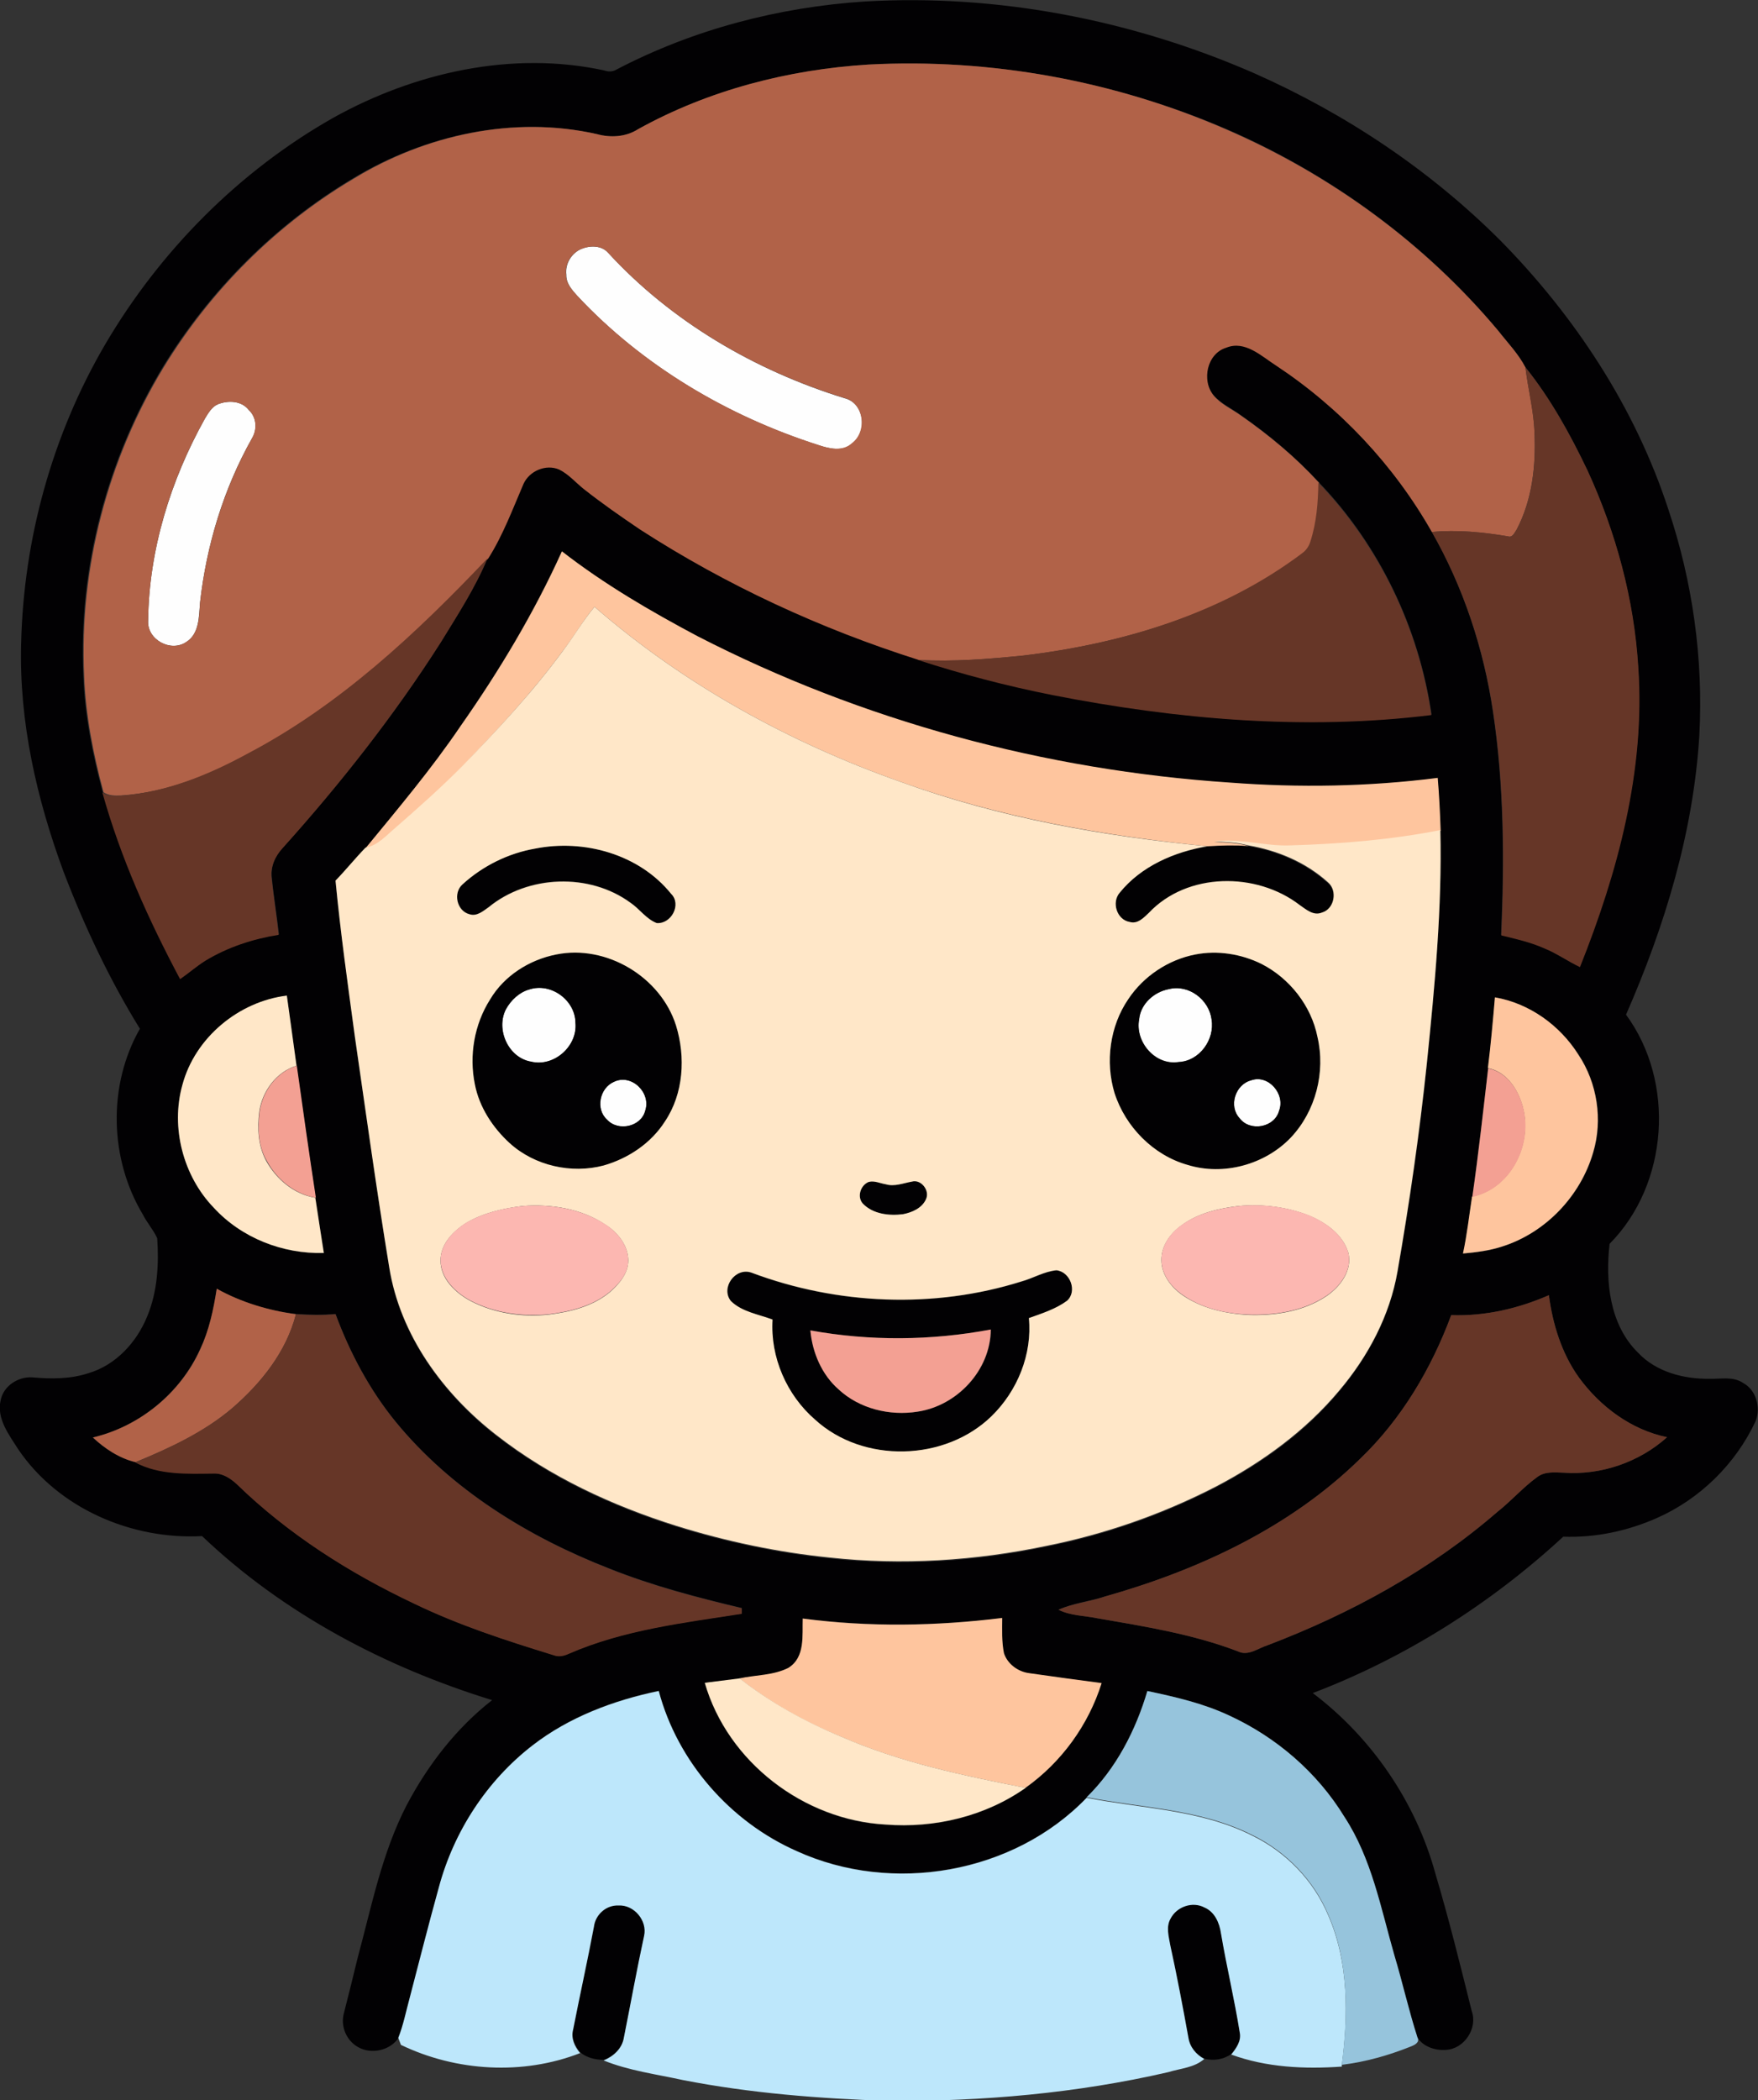 <?xml version="1.0" encoding="iso-8859-1"?>
<!-- Generator: Adobe Illustrator 19.2.0, SVG Export Plug-In . SVG Version: 6.00 Build 0)  -->
<svg version="1.1" id="Layer_1" xmlns="http://www.w3.org/2000/svg" xmlns:xlink="http://www.w3.org/1999/xlink" x="0px" y="0px"
	 viewBox="0 0 599.4 715.8" enable-background="new 0 0 599.4 715.8" xml:space="preserve">
<rect x="0" y="0" width="599.4" height="715.8" fill="#333333" stroke="none"/>
<path fill="#FEFEFE" d="M198.3,84.8c3-1.2,6.8-1.2,9.1,1.4c21.6,23.5,50.1,40.1,80.5,49.5c6.8,1.6,8,11.4,2.7,15.4
	c-3.2,3-7.9,1.8-11.6,0.6c-30.9-9.9-59.9-27-82.1-50.8c-1.8-2-3.9-4.3-3.8-7.2C192.6,89.9,194.9,86.2,198.3,84.8z"/>
<path fill="#FEFEFE" d="M74.2,137.8c3.5-1.4,8.1-1.3,10.6,1.9c2.7,2.5,3,6.6,1.1,9.7c-9.7,17.2-15.5,36.4-17.7,56
	c-0.4,4.7-0.2,10.6-4.7,13.4c-5.3,3.6-13.4-0.8-13-7.3c0.3-24.2,7.7-47.9,19.4-68.9C71,140.8,72.2,138.7,74.2,137.8z"/>
<path fill="#FEFEFE" d="M180.5,337.2c7.4-2.4,15.6,3.7,15.7,11.4c0.8,8-7.3,15.1-15.1,13.3c-7.8-1.3-12.2-11-8.6-17.9
	C174.2,340.9,177.1,338.2,180.5,337.2z"/>
<path fill="#FEFEFE" d="M398.5,337.1c6.8-1.8,13.7,3.6,14.6,10.3c1.2,6.8-4.1,14.2-11.2,14.5c-8,1.3-15-6.9-13.5-14.6
	C388.9,342.1,393.5,338.1,398.5,337.1z"/>
<path fill="#FEFEFE" d="M426.5,368.2c5.9-2.2,11.8,4.7,9.7,10.3c-1.5,5.8-10,7.3-13.5,2.6C418.8,376.9,421.2,369.6,426.5,368.2z"/>
<path fill="#FEFEFE" d="M209.3,368.7c6-3,12.7,3.7,10.7,9.8c-1.4,5.5-9.3,7.3-13,3.1C203,378,204.5,370.8,209.3,368.7z"/>
<g>
	<g>
		<path fill="#020103" d="M210.2,23.7C236.4,10,265.6,2.4,295,0.5c45.3-2.6,91,6.3,132.5,24.4c31.2,13.8,60,33,84.1,57.1
			c25.4,25.8,45.9,56.9,57.2,91.5c8.3,24.7,12,51,10.6,77.1c-2,33-11.8,65.1-25,95.2c16.9,23,14.5,57.8-5.6,78.1
			c-1.5,12.8,0,27.6,9.7,37.1c6.2,6.6,15.6,9,24.4,8.9c3.8,0.1,8-0.9,11.4,1.4c4.5,2.4,6.1,8.4,4.3,13c-6.8,14.6-19,26.6-33.8,33.1
			c-10,4.4-20.9,6.7-31.8,6.3c-24.8,22.9-53.9,41.3-85.4,53.3c20.1,15.2,35.1,37.1,41.8,61.5c4.6,15.5,8.5,31.2,12.4,46.9
			c2.1,5.9-2.6,12.9-8.8,13.2c-3.6,0.3-7.8-1.1-9.7-4.2c-3-9.3-5.1-18.8-7.9-28.1c-4.6-16-7.8-33-17-47.1
			c-9.2-15.2-23.2-27.2-39.4-34.6c-8.8-4.2-18.4-6.3-27.8-8.3c-4,13.4-10.7,26.3-20.7,36.3c-24.9,25.9-66.3,33-98.8,18.2
			c-22.8-10-40.7-30.5-47.1-54.6c-15.4,3.2-30.6,8.9-43.1,18.6c-15.5,12-26.8,29.4-31.7,48.3c-3.5,12.6-6.7,25.2-10,37.9
			c-1.2,4.5-2.1,9-3.8,13.3c-2.8,4.5-9.4,6-14,3.3c-3.9-2.2-5.9-7-4.8-11.3c1.6-6.3,3.2-12.6,4.7-18.9c4.8-17.7,8.3-35.9,16.8-52.3
			c7.2-13.6,16.9-26.2,29.1-35.7c-36.4-11.2-71.2-29.5-98.9-55.9c-24,1.3-49-9.4-62.7-29.6c-3.1-4.9-7.4-10.4-6-16.6
			c0.9-4.9,5.9-8.2,10.8-7.9C17.4,470,24,470,30.1,468c9.3-2.7,16.5-10.5,20.1-19.4c3.5-8.4,4-17.7,3.4-26.6
			c-1.3-2.9-3.5-5.3-4.9-8.1c-11.4-19-12-44-1-63.3c-10.5-17-19-35.1-26.1-53.7c-9.1-24.7-15.1-50.9-14.4-77.4
			c0.8-35.7,10.6-71.3,28.7-102.2c18.7-31.8,45.6-59,77.8-77.2c27.7-15.4,60.9-22.9,92.3-16.1C207.4,24.5,208.9,24.5,210.2,23.7z
			 M296.1,22c-27.3,1.7-54.5,8.7-78.5,22c-4.2,2.7-9.4,3-14.1,1.7c-28.4-6.4-58.5,0.2-83.2,15.1c-26.4,15.7-48.8,38.1-64.8,64.3
			c-19,31.4-28.8,68.4-27.1,105.1c0.5,13.5,3.1,26.7,6.6,39.7c6.2,22.2,15.8,43.3,26.5,63.6c2.9-2,5.5-4.3,8.5-6.2
			c7.6-4.6,16.3-7.4,25.1-8.9c-0.7-6.4-1.8-12.8-2.4-19.2c-0.5-3.9,1.1-7.6,3.8-10.4c19.7-22,38.1-45.2,53.9-70.1
			c5.7-9.3,11.7-18.5,15.9-28.6c5-7.9,8.3-16.8,12-25.4c2-4.4,7.6-6.8,12.1-4.9c3.3,1.5,5.7,4.4,8.5,6.7c6.2,4.9,12.6,9.4,19.2,13.8
			c29.4,18.9,61.5,33.8,94.9,44.4c15,5,30.4,8.9,46,12c42.4,8.4,86.1,12.2,129.1,6.8c-4.3-29.5-17.8-57.7-38.5-79.2
			c-7.9-8.6-16.9-16.1-26.5-22.8c-3.1-2.3-6.8-3.9-9.4-6.9c-4.2-5.1-2.3-14.2,4.3-16.3c6.4-2.5,12,2.9,17,6.1
			c21.8,14.4,40.2,33.9,53.1,56.7c10.8,18.9,17.7,39.8,20.9,61.3c3.8,25.2,3.9,50.8,2.8,76.2c4.9,1.2,9.9,2.3,14.6,4.4
			c4.2,1.8,8,4.5,12.2,6.4c12.9-32.3,22.3-67,19.9-102.1c-1.4-23.2-7.6-46-17.3-67.1c-5.9-12.4-12.6-24.5-21.2-35.2
			c-2.4-4.6-6.1-8.4-9.3-12.5c-24.9-29.7-57-53.1-92.5-68.5C380,27.6,337.8,19.8,296.1,22z M157,247.5
			c-9.9,14.6-21.3,28.1-32.4,41.7c-3.5,3.6-6.7,7.5-10.2,11.2c1.7,17.8,4.3,35.5,6.6,53.2c3.8,26.2,7.5,52.4,11.7,78.5
			c3.7,23.1,18.4,43.2,36.6,57.3c18.2,14.2,39.4,24,61.3,30.9c17,5.3,34.6,9,52.3,10.8c24.7,2.7,49.7,1.1,74-4
			c20-4,39.4-10.8,57.5-20.1c15.9-8.3,30.8-19,42.3-32.9c9.8-11.7,17.2-25.6,19.8-40.6c4.1-23.5,7.6-47.1,10-70.9
			c2.7-26.4,5.2-52.9,4.6-79.4c-0.2-6-0.4-12-1-18c-23.5,3-47.3,3.5-70.9,1.6c-63-4.2-125.3-21-181.5-49.9
			c-16-8.6-31.8-17.8-46.2-28.9C182.1,208.9,170.1,228.7,157,247.5z M62.2,369.7c-4.1,14.5,0.3,31,10.7,41.9
			c9.5,10.3,23.6,15.9,37.6,15.5c-1.1-6.3-2-12.6-2.9-18.8c-2.2-15-4.4-30-6.5-45c-1.1-8-2.1-15.9-3.3-23.9
			C81.4,341.4,66.6,353.7,62.2,369.7z M509.7,339.9c-0.6,8-1.4,16.1-2.3,24.1c-1.7,14.6-3.3,29.2-5.4,43.8c-1.1,6.4-1.8,13-3.1,19.4
			c4.5-0.4,9.1-0.9,13.4-2.4c14.8-4.7,26.7-17.3,31-32.1c3.3-11.1,1.3-23.6-5-33.2C531.8,349.5,521.4,342,509.7,339.9z M73.9,439.2
			c-1.1,7-2.5,14.1-5.7,20.6c-6.7,14.9-20.7,26.4-36.6,30.1c4.1,3.8,9.1,7.1,14.5,8.4c8.2,4.3,17.9,3.8,26.9,3.8
			c3,0,5.6,1.8,7.8,3.7c17.5,17,38.4,30.2,60.3,40.6c15.2,7.4,31.4,12.7,47.6,17.6c1.8,0.7,3.6,0.3,5.3-0.5
			c18.6-8.1,39-10.5,58.9-13.6c0-0.5,0-1.4,0-1.9c-15.2-3.6-30.4-7.6-45-13.4c-27.7-10.8-54-26.9-73-50.1
			c-8.9-10.9-15.6-23.5-20.5-36.7c-4.5,0.4-9,0.3-13.5,0C91.5,446.7,82.2,443.9,73.9,439.2z M494.8,448.2c-6.8,18.3-17,35.5-31.1,49
			c-23.9,23.4-55.1,37.9-87,46.9c-5.2,1.7-10.8,2.2-15.8,4.5c4.1,2,8.8,2,13.2,2.9c16.2,2.8,32.6,5.4,48,11.3
			c3.5,1.7,6.9-1.1,10.1-2.1c28.4-10.8,55.4-25.5,78.4-45.5c4.7-3.7,8.6-8.3,13.5-11.8c2.6-2,6-1.6,9.1-1.5
			c12.7,0.9,25.8-3.6,35.2-12.1c-12.2-2.5-22.8-10.4-30.1-20.4c-5.8-8.2-8.9-18.1-10.2-28C517.6,446,506.2,448.6,494.8,448.2z
			 M273.7,551.6c-0.2,5.8,0.9,13.2-4.8,16.9c-5.1,2.6-11.2,2.4-16.7,3.6c-4,0.5-7.9,1-11.9,1.5c7.8,27,33.8,46.8,61.6,48.3
			c16.7,1.3,34-2.8,47.7-12.5c12.2-8.7,21.5-21.4,26-35.7c-8.3-1.1-16.5-2.3-24.8-3.4c-3.8-0.5-7.4-3.1-8.5-6.8
			c-0.9-3.9-0.6-8-0.6-12C319.1,554.1,296.3,554.5,273.7,551.6z"/>
	</g>
	<path fill="#020103" d="M182.5,289.2c16.6-3.3,35.4,1.9,46.3,15.3c3.7,3.7,0,10.4-4.9,10c-3.6-1.4-5.8-4.8-8.9-6.9
		c-14.1-10.3-35-9.5-48.4,1.5c-1.9,1.4-4,3.2-6.5,2.4c-4.3-1.1-5.7-7.3-2.4-10.2C164.6,295.1,173.3,290.7,182.5,289.2z"/>
	<path fill="#020103" d="M381.7,304.3c7.3-9.1,18.6-13.9,29.9-15.8c4.6-0.3,9.3-0.5,14-0.1c10,1.6,19.6,5.8,27.2,12.6
		c3.4,2.8,2.2,9.1-2.1,10.3c-2.9,1.2-5.4-1.1-7.6-2.6c-14.7-11.4-38.3-11.2-51.4,2.7c-1.8,1.7-3.8,3.9-6.5,3.1
		C380.8,313.6,378.8,307.6,381.7,304.3z"/>
	<g>
		<path fill="#020103" d="M189.6,325.3c17.2-3.6,35.7,7.6,40.9,24.3c3.3,10.7,2.6,23.2-3.8,32.7c-4.7,7.4-12.5,12.6-20.9,15
			c-11,2.8-23.5,0.1-32-7.6c-5.9-5.3-10.4-12.3-11.9-20.1c-2-9.8-0.2-20.4,5.2-28.9C171.9,332.6,180.5,327.1,189.6,325.3z
			 M180.5,337.2c-3.5,0.9-6.3,3.6-8,6.7c-3.5,6.9,0.8,16.6,8.6,17.9c7.8,1.9,15.9-5.3,15.1-13.3
			C196.2,340.9,187.9,334.8,180.5,337.2z M209.3,368.7c-4.9,2.1-6.4,9.3-2.3,12.9c3.8,4.1,11.7,2.4,13-3.1
			C222.1,372.4,215.3,365.8,209.3,368.7z"/>
	</g>
	<g>
		<path fill="#020103" d="M407.5,325.3c7.6-1.5,15.7-0.2,22.6,3.2c9.7,4.9,17,14.3,19.1,24.9c2.8,12-0.6,25.3-9.1,34.3
			c-8.9,9.2-23,13.1-35.2,9.3c-11.7-3.3-21.2-13-24.9-24.5c-3.2-10.7-1.6-22.8,4.7-32C389.9,332.6,398.3,327,407.5,325.3z
			 M398.5,337.1c-5,0.9-9.6,5-10.1,10.3c-1.5,7.7,5.5,15.9,13.5,14.6c7.1-0.4,12.3-7.7,11.2-14.5
			C412.3,340.7,405.3,335.4,398.5,337.1z M426.5,368.2c-5.3,1.4-7.7,8.8-3.9,12.9c3.6,4.7,12,3.2,13.5-2.6
			C438.3,372.8,432.4,366,426.5,368.2z"/>
	</g>
	<path fill="#020103" d="M296.2,402.8c1.9-0.5,3.9,0.5,5.8,0.8c3,0.9,6-0.4,8.9-0.9c3.1-0.8,6.1,3,4.9,5.8c-1.3,3.2-4.8,4.7-7.9,5.3
		c-4.7,0.6-10.2,0-13.7-3.6C292.1,407.9,293.4,403.9,296.2,402.8z"/>
	<g>
		<path fill="#020103" d="M249.2,443.4c-3.6-4.5,1.5-11.6,7-9.6c29.2,11,62.2,12.3,92.1,3c4-1.1,7.7-3.4,11.9-3.8
			c4.7,0.4,7.3,7.1,3.6,10.4c-3.9,2.8-8.6,4.3-13,5.9c1.2,12.3-3.9,24.8-12.7,33.4c-15.9,15.4-43.8,16.2-60.2,1.2
			c-9.7-8.4-15.3-21.3-14.5-34.1C258.6,447.9,252.9,447.1,249.2,443.4z M276.3,453.4c0.6,7.6,3.9,15.1,9.7,20.1
			c7.1,6.6,17.4,9.1,26.9,7.6c13.5-2,24.9-14.1,25-28C317.6,456.9,296.7,457.1,276.3,453.4z"/>
	</g>
	<path fill="#020103" d="M202.6,656.4c0.6-4.1,4.3-7.4,8.4-7.2c5.3-0.3,9.9,5.2,8.7,10.4c-2.5,11.5-4.5,23.2-6.9,34.7
		c-0.6,3.7-3.6,6.4-6.9,7.7c-2.9,0-5.8-0.7-8-2.5c-1.9-2.2-3.2-5-2.4-8C197.7,679.8,200.4,668.1,202.6,656.4z"/>
	<path fill="#020103" d="M399.1,653.7c2.1-4.1,7.5-6,11.6-3.8c3.5,1.5,5.1,5.3,5.6,8.8c2,11.3,4.6,22.5,6.4,33.8
		c0.6,2.9-1.2,5.4-2.9,7.5c-2.6,1.9-6,2.4-9.2,1.6c-2.8-1.5-4.9-4.1-5.4-7.2c-1.9-10.6-3.9-21.1-6.2-31.6
		C398.5,659.8,397.5,656.5,399.1,653.7z"/>
</g>
<g>
	<g>
		<path fill="#B16248" d="M296.1,22c41.7-2.2,83.9,5.5,122.2,22.2c35.5,15.4,67.6,38.8,92.5,68.5c3.2,4.1,6.9,7.9,9.3,12.5
			c0.9,7.5,2.9,14.8,3.1,22.3c0.5,11.2-0.8,22.9-6.1,33c-0.7,1-1.4,2.8-2.9,2.3c-8.6-1.4-17.3-2.3-26-1.5
			c-12.9-22.7-31.3-42.3-53.1-56.7c-5-3.2-10.6-8.7-17-6.1c-6.6,2-8.5,11.2-4.3,16.3c2.5,3,6.2,4.6,9.4,6.9
			c9.6,6.7,18.6,14.2,26.5,22.8c-0.1,6.7-0.6,13.6-2.6,20c-0.5,1.6-1.5,3.1-2.9,4.1c-27.4,20.6-61.3,30.7-95,34.8
			c-12,1.2-24,2.2-36,1.5c-33.4-10.6-65.5-25.4-94.9-44.4c-6.5-4.4-13-8.9-19.2-13.8c-2.8-2.2-5.2-5.1-8.5-6.7
			c-4.5-1.9-10.1,0.5-12.1,4.9c-3.7,8.6-7,17.5-12,25.4c-24.3,25.6-50.5,50.1-81.9,66.6c-13.4,7.3-27.9,13.2-43.3,14.2
			c-2.1,0.1-4.3,0.1-6-1.1c-3.5-13-6.1-26.3-6.6-39.7c-1.7-36.7,8.1-73.8,27.1-105.1c16-26.2,38.3-48.6,64.8-64.3
			C145,46,175.2,39.3,203.5,45.7c4.7,1.3,9.9,1,14.1-1.7C241.6,30.7,268.8,23.7,296.1,22z M198.3,84.8c-3.4,1.3-5.8,5.1-5.3,8.8
			c-0.1,2.9,2,5.2,3.8,7.2c22.3,23.8,51.2,40.9,82.1,50.8c3.7,1.3,8.4,2.4,11.6-0.6c5.3-4,4.1-13.8-2.7-15.4
			c-30.4-9.4-58.9-26-80.5-49.5C205.1,83.6,201.3,83.6,198.3,84.8z M74.2,137.8c-2,0.9-3.2,3-4.3,4.8c-11.8,21-19.1,44.8-19.4,68.9
			c-0.4,6.5,7.7,10.9,13,7.3c4.5-2.8,4.4-8.8,4.7-13.4c2.2-19.6,8.1-38.8,17.7-56c1.8-3.1,1.6-7.2-1.1-9.7
			C82.3,136.5,77.7,136.4,74.2,137.8z"/>
	</g>
	<path fill="#B16248" d="M73.9,439.2c8.3,4.6,17.6,7.4,27,8.7c-3.3,12.8-11.8,23.4-21.6,31.9c-9.7,8.3-21.4,13.7-33.1,18.5
		c-5.5-1.3-10.5-4.6-14.5-8.4c16-3.8,29.9-15.2,36.6-30.1C71.3,453.3,72.8,446.3,73.9,439.2z"/>
</g>
<g>
	<path fill="#663627" d="M520.1,125.2c8.6,10.7,15.3,22.9,21.2,35.2c9.7,21.1,15.9,43.9,17.3,67.1c2.4,35.1-7,69.8-19.9,102.1
		c-4.2-2-7.9-4.7-12.2-6.4c-4.7-2.1-9.7-3.2-14.6-4.4c1.1-25.4,1-51-2.8-76.2c-3.2-21.5-10.1-42.4-20.9-61.3c8.7-0.8,17.4,0,26,1.5
		c1.5,0.6,2.2-1.3,2.9-2.3c5.4-10.1,6.6-21.8,6.1-33C522.9,140,521,132.7,520.1,125.2z"/>
	<path fill="#663627" d="M449.5,164.5c20.7,21.5,34.3,49.7,38.5,79.2c-43,5.3-86.7,1.5-129.1-6.8c-15.6-3.1-30.9-7.1-46-12
		c12,0.7,24.1-0.3,36-1.5c33.7-4,67.6-14.2,95-34.8c1.4-1,2.4-2.4,2.9-4.1C448.9,178,449.4,171.2,449.5,164.5z"/>
	<path fill="#663627" d="M84.3,256.9c31.5-16.5,57.7-41.1,81.9-66.6c-4.2,10.1-10.2,19.3-15.9,28.6c-15.9,24.9-34.2,48.2-53.9,70.1
		c-2.6,2.8-4.3,6.5-3.8,10.4c0.7,6.4,1.7,12.8,2.4,19.2c-8.8,1.4-17.4,4.2-25.1,8.9c-3,1.9-5.6,4.2-8.5,6.2
		c-10.8-20.3-20.3-41.4-26.5-63.6c1.8,1.2,3.9,1.2,6,1.1C56.4,270.1,70.9,264.2,84.3,256.9z"/>
	<path fill="#663627" d="M494.8,448.2c11.5,0.4,22.8-2.2,33.3-6.8c1.3,9.9,4.3,19.8,10.2,28c7.3,10,17.9,17.9,30.1,20.4
		c-9.5,8.5-22.5,13-35.2,12.1c-3.1-0.1-6.5-0.5-9.1,1.5c-4.8,3.5-8.8,8.1-13.5,11.8c-23,19.9-50.1,34.7-78.4,45.5
		c-3.3,1-6.6,3.8-10.1,2.1c-15.4-5.9-31.8-8.5-48-11.3c-4.4-0.9-9.1-0.8-13.2-2.9c5.1-2.2,10.6-2.7,15.8-4.5
		c31.9-9,63.1-23.5,87-46.9C477.8,483.7,488,466.5,494.8,448.2z"/>
	<path fill="#663627" d="M100.9,447.9c4.5,0.3,9,0.4,13.5,0c4.9,13.2,11.6,25.8,20.5,36.7c19,23.2,45.3,39.3,73,50.1
		c14.5,5.8,29.8,9.8,45,13.4c0,0.5,0,1.4,0,1.9c-19.9,3.1-40.3,5.5-58.9,13.6c-1.7,0.8-3.5,1.2-5.3,0.5c-16.2-5-32.3-10.2-47.6-17.6
		c-22-10.4-42.8-23.6-60.3-40.6c-2.1-2-4.8-3.8-7.8-3.7c-9,0.1-18.7,0.6-26.9-3.8c11.7-4.9,23.4-10.3,33.1-18.5
		C89.1,471.3,97.6,460.7,100.9,447.9z"/>
</g>
<g>
	<path fill="#FEC59E" d="M157,247.5c13.2-18.8,25.1-38.6,34.6-59.6c14.4,11.2,30.2,20.4,46.2,28.9c56.2,28.9,118.5,45.7,181.5,49.9
		c23.6,1.8,47.4,1.4,70.9-1.6c0.5,6,0.8,12,1,18c-16.8,3.4-33.9,4.7-51,5.2c-8.8,0.4-17.4-2.6-26.2-1.3c3.9,0,7.9,0.3,11.7,1.3
		c-4.6-0.3-9.3-0.2-14,0.1c-35.5-3.5-70.9-9.8-104.5-21.9c-38-13.4-74-33.2-104.5-59.7c-4,4.8-7.1,10.3-11,15.3
		c-10.2,13.9-22.1,26.6-34,39.1c-7.2,7.5-15.1,14.3-22.9,21.1c-3.1,2.7-6,6.1-10.2,6.8C135.7,275.6,147.1,262.1,157,247.5z"/>
	<path fill="#FEC59E" d="M509.7,339.9c11.7,2,22.2,9.5,28.5,19.6c6.4,9.6,8.3,22.1,5,33.2c-4.3,14.9-16.2,27.4-31,32.1
		c-4.3,1.4-8.9,2-13.4,2.4c1.4-6.4,2.1-12.9,3.1-19.4c12.9-2.7,20.4-17.3,17.5-29.7c-1.4-6.2-5.4-12.8-12.1-14.1
		C508.3,356,509,348,509.7,339.9z"/>
	<path fill="#FEC59E" d="M273.7,551.6c22.6,3,45.4,2.6,68-0.2c0,4-0.2,8,0.6,12c1.2,3.7,4.8,6.3,8.5,6.8c8.3,1.2,16.5,2.3,24.8,3.4
		c-4.5,14.3-13.7,27-26,35.7c-21.4-4.2-42.9-8.7-63-17.5c-12.3-5-24-11.6-34.5-19.8c5.6-1.2,11.6-1,16.7-3.6
		C274.6,564.8,273.5,557.4,273.7,551.6z"/>
</g>
<g>
	<g>
		<path fill="#FFE7C8" d="M191.7,222.1c3.8-5,7-10.5,11-15.3c30.5,26.5,66.5,46.3,104.5,59.7c33.6,12.2,69,18.5,104.5,21.9
			c-11.3,1.9-22.6,6.8-29.9,15.8c-2.9,3.3-1,9.3,3.4,10c2.7,0.8,4.8-1.5,6.5-3.1c13.1-13.9,36.7-14,51.4-2.7
			c2.2,1.5,4.7,3.8,7.6,2.6c4.3-1.2,5.4-7.5,2.1-10.3c-7.5-6.8-17.2-10.9-27.2-12.6c-3.8-1-7.8-1.2-11.7-1.3
			c8.8-1.3,17.4,1.7,26.2,1.3c17.1-0.5,34.2-1.9,51-5.2c0.6,26.6-1.9,53-4.6,79.4c-2.5,23.7-5.9,47.4-10,70.9
			c-2.6,15.1-10,29-19.8,40.6c-11.5,13.8-26.4,24.6-42.3,32.9c-18.1,9.3-37.5,16.1-57.5,20.1c-24.3,5.1-49.3,6.7-74,4
			c-17.8-1.8-35.3-5.5-52.3-10.8c-21.9-6.9-43.1-16.7-61.3-30.9c-18.2-14.1-32.9-34.1-36.6-57.3c-4.3-26.1-7.9-52.3-11.7-78.5
			c-2.4-17.7-4.9-35.4-6.6-53.2c3.5-3.6,6.7-7.6,10.2-11.2c4.3-0.8,7.1-4.2,10.2-6.8c7.8-6.8,15.6-13.7,22.9-21.1
			C169.6,248.7,181.4,236.1,191.7,222.1z M182.5,289.2c-9.2,1.6-17.9,5.9-24.8,12.2c-3.3,2.9-2,9.1,2.4,10.2
			c2.5,0.8,4.6-1.1,6.5-2.4c13.4-11,34.4-11.8,48.4-1.5c3.1,2.1,5.3,5.5,8.9,6.9c5,0.4,8.6-6.4,4.9-10
			C217.9,291.1,199.1,285.9,182.5,289.2z M189.6,325.3c-9.1,1.8-17.7,7.2-22.5,15.3c-5.4,8.5-7.2,19.1-5.2,28.9
			c1.5,7.8,6.1,14.8,11.9,20.1c8.5,7.7,21,10.5,32,7.6c8.4-2.4,16.2-7.6,20.9-15c6.4-9.5,7.1-22,3.8-32.7
			C225.3,333,206.8,321.8,189.6,325.3z M407.5,325.3c-9.2,1.8-17.6,7.4-22.8,15.2c-6.3,9.2-7.9,21.4-4.7,32
			c3.7,11.5,13.2,21.2,24.9,24.5c12.3,3.8,26.4-0.1,35.2-9.3c8.5-9,11.9-22.3,9.1-34.3c-2.1-10.6-9.5-20-19.1-24.9
			C423.2,325.1,415.1,323.8,407.5,325.3z M296.2,402.8c-2.8,1.1-4.1,5.1-2,7.4c3.5,3.6,9,4.2,13.7,3.6c3.1-0.6,6.6-2.1,7.9-5.3
			c1.2-2.9-1.8-6.7-4.9-5.8c-2.9,0.5-5.9,1.8-8.9,0.9C300.1,403.3,298.2,402.3,296.2,402.8z M178.3,411c-6.6,0.8-13.4,2.3-19.2,5.7
			c-4.5,2.8-8.9,7.2-8.9,12.9c0,6.2,5,10.9,10.1,13.7c8.2,4.3,17.8,5.7,26.9,4.7c7.3-0.9,14.9-2.8,20.7-7.6
			c3.2-2.8,6.3-6.4,6.3-10.8c0-5.2-3.7-9.7-7.9-12.3C198.2,411.9,188,410.3,178.3,411z M422.4,411c-6.8,0.8-13.8,2.4-19.4,6.5
			c-3.9,2.7-7.1,7.1-7,12c0,4.9,3.3,9.2,7.2,11.9c6.4,4.4,14.2,6.2,21.9,6.7c9.4,0.4,19.3-1.1,27.2-6.4c4.7-3.2,8.9-8.8,7.4-14.8
			c-1.9-6.2-7.6-10.2-13.3-12.6C438.8,411.3,430.5,410.3,422.4,411z M249.2,443.4c3.8,3.7,9.4,4.5,14.2,6.3
			c-0.8,12.8,4.8,25.7,14.5,34.1c16.4,15,44.3,14.3,60.2-1.2c8.8-8.6,13.9-21.1,12.7-33.4c4.5-1.6,9.2-3.1,13-5.9
			c3.6-3.2,1.1-9.9-3.6-10.4c-4.2,0.4-7.9,2.7-11.9,3.8c-29.8,9.4-62.8,8-92.1-3C250.7,431.8,245.6,438.9,249.2,443.4z"/>
	</g>
	<path fill="#FFE7C8" d="M62.2,369.7c4.3-16.1,19.2-28.4,35.6-30.4c1.1,8,2.2,15.9,3.3,23.9c-6.9,2.1-11.7,8.7-12.7,15.7
		c-0.7,5.7-0.4,11.7,2.4,16.8c3.5,6.3,9.5,11.3,16.7,12.5c1,6.3,1.9,12.6,2.9,18.8c-14,0.4-28.1-5.1-37.6-15.5
		C62.5,400.8,58.1,384.3,62.2,369.7z"/>
	<path fill="#FFE7C8" d="M240.3,573.5c4-0.5,7.9-1,11.9-1.5c10.5,8.2,22.2,14.7,34.5,19.8c20.1,8.8,41.6,13.3,63,17.5
		c-13.8,9.7-31,13.8-47.7,12.5C274.1,620.3,248.1,600.5,240.3,573.5z"/>
</g>
<g>
	<path fill="#F3A093" d="M88.5,378.9c1-7,5.8-13.6,12.7-15.7c2.1,15,4.2,30,6.5,45c-7.2-1.2-13.3-6.2-16.7-12.5
		C88,390.7,87.8,384.6,88.5,378.9z"/>
	<path fill="#F3A093" d="M507.4,364.1c6.7,1.3,10.7,7.9,12.1,14.1c2.9,12.4-4.6,27-17.5,29.7C504.1,393.3,505.7,378.7,507.4,364.1z"
		/>
	<path fill="#F3A093" d="M276.3,453.4c20.3,3.7,41.3,3.5,61.5-0.3c-0.1,13.9-11.5,26-25,28c-9.5,1.5-19.8-1-26.9-7.6
		C280.2,468.5,277,461,276.3,453.4z"/>
</g>
<g>
	<path fill="#FCB7B1" d="M178.3,411c9.6-0.7,19.8,0.9,28,6.2c4.2,2.7,7.9,7.1,7.9,12.3c0.1,4.5-3.1,8-6.3,10.8
		c-5.8,4.8-13.4,6.7-20.7,7.6c-9.2,0.9-18.7-0.4-26.9-4.7c-5.1-2.8-10-7.5-10.1-13.7c0-5.6,4.4-10.1,8.9-12.9
		C165,413.3,171.7,411.7,178.3,411z"/>
	<path fill="#FCB7B1" d="M422.4,411c8.1-0.8,16.4,0.3,24,3.2c5.7,2.4,11.4,6.5,13.3,12.6c1.5,6-2.7,11.6-7.4,14.8
		c-7.9,5.3-17.8,6.8-27.2,6.4c-7.7-0.4-15.5-2.2-21.9-6.7c-3.9-2.7-7.2-6.9-7.2-11.9c-0.1-4.9,3.1-9.3,7-12
		C408.6,413.4,415.6,411.8,422.4,411z"/>
</g>
<g>
	<path fill="#BDE7FB" d="M181.5,594.9c12.5-9.7,27.7-15.4,43.1-18.6c6.4,24.1,24.4,44.6,47.1,54.6c32.5,14.8,73.9,7.7,98.8-18.2
		c18.9,3.7,39,4,56.5,12.9c11.5,5.6,20.9,15.3,25.9,27.2c7,16,6.8,34.1,4.6,51.1l0,0.4c-12.7,0.9-25.7,0.3-37.7-4.1
		c1.7-2.1,3.5-4.6,2.9-7.5c-1.8-11.3-4.5-22.5-6.4-33.8c-0.5-3.5-2.1-7.3-5.6-8.8c-4.1-2.2-9.5-0.3-11.6,3.8c-1.6,2.8-0.6,6.1-0.1,9
		c2.3,10.5,4.3,21.1,6.2,31.6c0.5,3.2,2.6,5.7,5.4,7.2c-3.4,3-8.1,3.2-12.3,4.5c-31.2,7.2-63.4,10-95.4,9.8
		c-23.5-0.8-46.9-2.6-70-7.1c-9.1-2-18.5-3.2-27.1-6.7c3.3-1.3,6.3-4,6.9-7.7c2.3-11.5,4.4-23.2,6.9-34.7c1.2-5.2-3.4-10.7-8.7-10.4
		c-4.2-0.2-7.9,3.1-8.4,7.2c-2.2,11.7-4.8,23.4-7.1,35.1c-0.8,2.9,0.5,5.8,2.4,8c-19.5,7.6-42.2,6.3-61.1-2.8
		c-0.2-0.6-0.7-1.8-0.9-2.4c1.7-4.3,2.6-8.9,3.8-13.3c3.3-12.6,6.5-25.3,10-37.9C154.7,624.2,166,606.9,181.5,594.9z"/>
</g>
<g>
	<path fill="#96C4DC" d="M391.2,576.3c9.5,2,19,4.2,27.8,8.3c16.1,7.4,30.1,19.4,39.4,34.6c9.3,14.2,12.4,31.1,17,47.1
		c2.8,9.3,4.9,18.8,7.9,28.1c0.9,1.7-1.1,2.6-2.4,3.1c-7.5,3-15.3,5.2-23.4,6.2c2.1-17,2.4-35.1-4.6-51.1
		c-4.9-11.8-14.4-21.6-25.9-27.2c-17.6-8.9-37.6-9.2-56.5-12.9C380.6,602.6,387.2,589.8,391.2,576.3z"/>
</g>
</svg>
